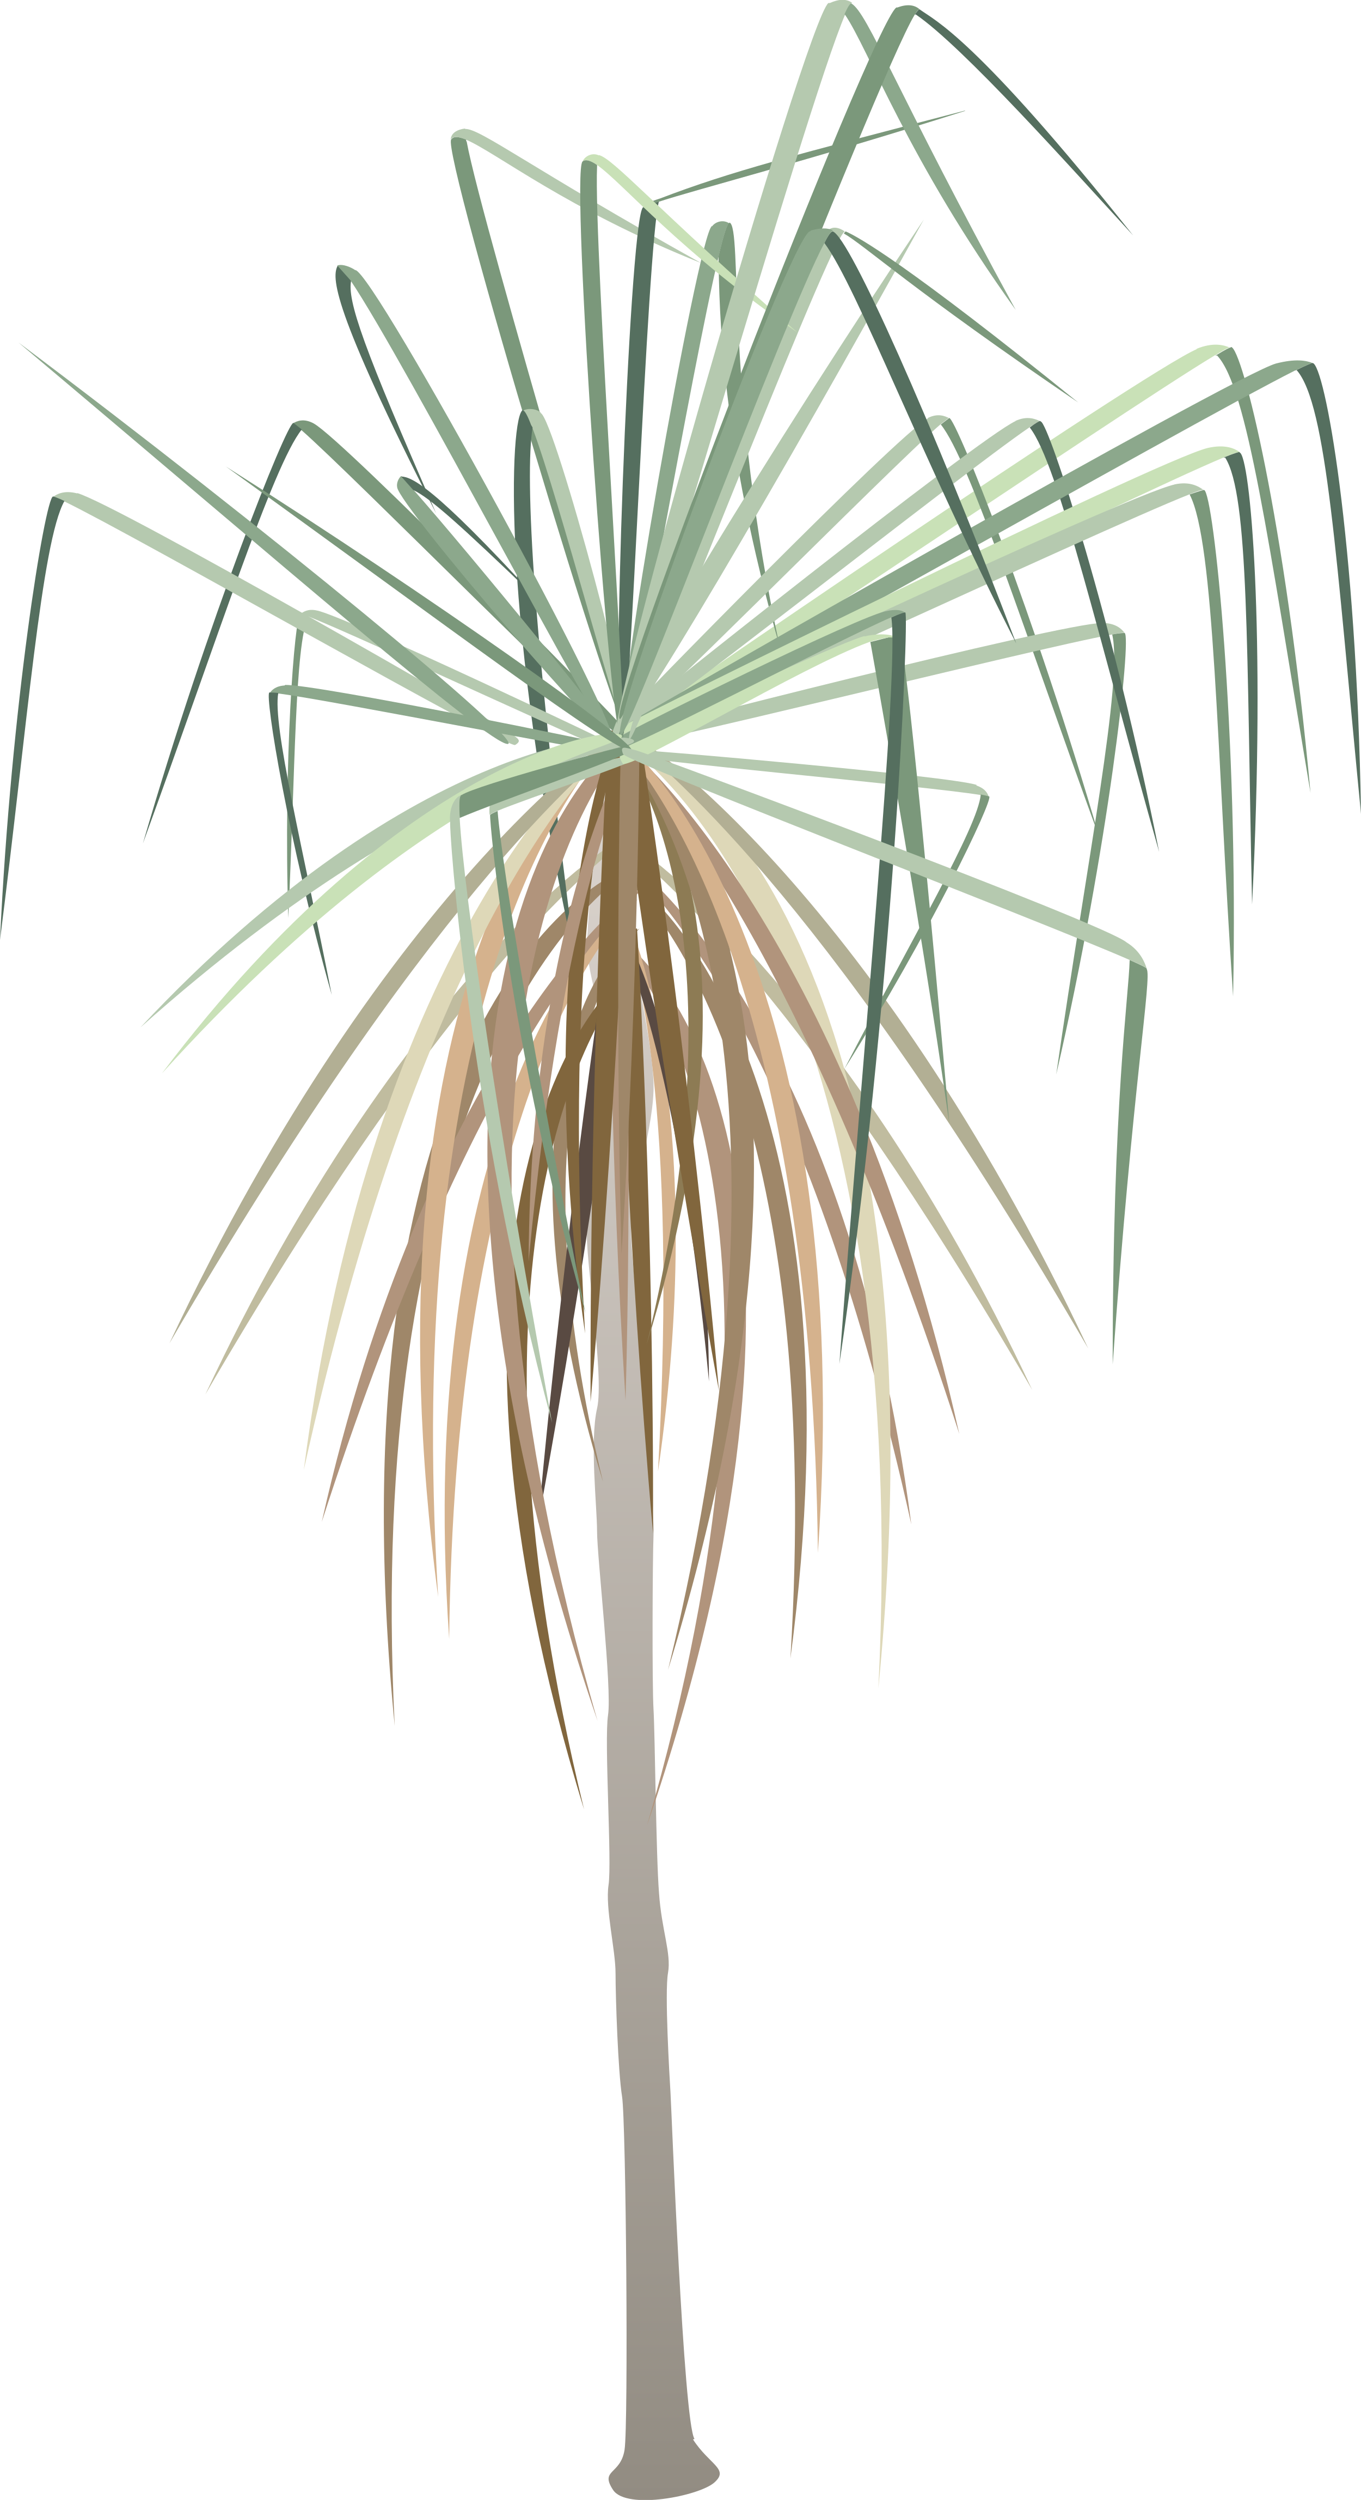
        <svg xmlns:rdf="http://www.w3.org/1999/02/22-rdf-syntax-ns#" xmlns="http://www.w3.org/2000/svg" xmlns:cc="https://creativecommons.org/ns" xmlns:xlink="http://www.w3.org/1999/xlink" xmlns:dc="https://www.dublincore.org/specifications/dublin-core/dcmi-terms/" x="0px" y="0px" width="272.4px" height="500px" viewBox="0 0 272.4 500" xml:space="preserve">
            <title>Pandanus spp (screw palm) 2</title>
            <desc xmlns:ian_image_library="https://ian.umces.edu/media-library/">
                <ian_image_library:title>Pandanus spp (screw palm) 2</ian_image_library:title>
                <ian_image_library:descr><p>A single branched common screw palm</p></ian_image_library:descr>
                <ian_image_library:scene>
                    <ian_image_library:contains>Pandanus, screw palm, screw pine</ian_image_library:contains>
                    <ian_image_library:when>2024-12-06</ian_image_library:when>
                </ian_image_library:scene>
            </desc>
            
             <defs><linearGradient id="ian_symbols_378ec2585f8a1394c1585139f1165ba1" x1="130.7" y1="152.3" x2="130.7" y2="500" gradientUnits="userSpaceOnUse"><stop offset="0" stop-color="#dcd5cf"></stop><stop offset="1" stop-color="#928c82"></stop></linearGradient></defs><g id="ian_symbols_9e6f4eb3b3cd61f41dd246f18eeb668b"><path d="M138.7,487.9c3.3,5.1,7.3,5.9,4.3,8.6-3,2.7-17.6,5.6-20.3,1.5s1.5-3,2.3-8,.3-65.7-.5-70.7-1.3-19.8-1.3-24.6-2.1-13-1.4-17.7-.9-28.7-.1-34c.8-5.3-2.2-31.7-2.2-36.7s-1.5-18,0-24.6c1.5-6.5-2.5-30.8-2-35.8s2.8-18.9,3.8-29.3c1-10.4-4.1-21.3-3.8-28.4s2-24.8,2-30.8,11.5-7.1,9.3-2.1-2,25.4-2,31.9,3.7,20.7,4,29.3c.3,8.6-4.5,22.2-4.5,29.3s2.8,27.2,2.8,35.5,1.9,20.7,1.7,25.7c-.2,5-.3,29.9,0,34.9.3,5,.5,29.3,1.1,36.7.5,7.4,2.5,12.1,1.8,16s.3,20.7.5,24,2.6,65.9,4.8,69.2Z" fill="url(#ian_symbols_378ec2585f8a1394c1585139f1165ba1)"></path><g><path d="M129.5,365.1c40.8-119.2,8.7-170-8.7-179.7,15.3,14.1,41,68.3,8.7,179.7Z" fill="#b1947c"></path><path d="M79,345.2c-12.3-125.4,30.7-167.4,49.8-172.9-18.1,10.2-55.6,57.1-49.8,172.9Z" fill="#9f8769"></path><path d="M120.7,296.4c-22.4-72.9-2-105.1,7.3-110.7-9,9.2-24,42.3-7.3,110.7Z" fill="#9f8769"></path><path d="M116.9,361.9c-34.3-111.3-3-160.6,11.2-169.2-13.7,14.1-36.7,64.6-11.2,169.2Z" fill="#81663d"></path><path d="M158.2,331.7c14.2-107.1-21.9-151-33.9-156.8,13.8,12.3,40.1,56.4,33.9,156.8Z" fill="#9f8769"></path><path d="M89.9,327.8c-7-100.8,28.7-143.5,37.7-147.9-12.3,12.2-36.6,52.7-37.7,147.9Z" fill="#d5b28d"></path><path d="M182.4,304.9c-12.4-95-52.5-132-59.1-134,12.2,10.6,39.2,44.4,59.1,134Z" fill="#b1947c"></path><path d="M64.4,304.4c20.3-90.3,60.4-126.4,64.2-126.6-10.9,10.3-36.4,40.7-64.2,126.6Z" fill="#b1947c"></path><path d="M131.7,294.3c10.6-72.9-5.8-112.8-7.4-112,3.3,10.6,11.4,38.8,7.4,112Z" fill="#d5b28d"></path><path d="M141.9,276.3c-.4-65.1-19.9-97.7-21.2-96.8,4.3,8.9,15.1,32.4,21.2,96.8Z" fill="#594a42"></path><path d="M206.6,278c-38.9-82.9-83.2-113-84.2-111.1,10.7,8.8,38.4,32.4,84.2,111.1Z" fill="#c0bc9f"></path><path d="M41.1,278.9c38.9-82.9,83.2-113,84.2-111.1-10.7,8.8-38.4,32.4-84.2,111.1Z" fill="#c0bc9f"></path><path d="M123.5,186.5c0,1.6,2.1,62.7,7.2,120.2.2-62-3-118.6-3.2-121l-4,.8Z" fill="#81663d"></path><path d="M126.2,185.6c0,1.6-8,62.2-18.5,119,5.6-61.7,14.1-117.8,14.5-120.1l4,1.1Z" fill="#594a42"></path><path d="M125.2,185.6c.1,1.3,1.3,49.2,0,94.5-3.1-48.5-3.2-93-3.2-94.9l3.2.4Z" fill="#b1947c"></path></g><g><path d="M93.3,28.2v-.3s0,0,0,0c-1.5-.6-2.5-.7-3,0-1.9,2.7,34,122.5,36.1,120.7,1.1-1-29.8-103-33-120.3Z" fill="#7b987b"></path><path d="M93.1,25.7c-1.6.2-2.8.9-2.9,2.2.5-.7,1.5-.6,3,0,0,0,0,0,0,0,6,2.5,20.3,14,47.1,24.7-34.1-19-44.3-27-47.2-26.8Z" fill="#b5c9af"></path></g><g><path d="M106.6,85.6c0,0,0-.1,0-.2h0s-.3-.5-.3-.5c-.8-1.9-1.3-3-1.6-2.9-2.7.6-4.6,42.3,10.5,110.5-8.5-64.3-10.2-97.3-8.6-107Z" fill="#556f5f"></path><path d="M108.2,82.5c-.6-.6-2.2-1-3.5-.4.3,0,.9,1,1.6,2.9l.3.5h0s0,.1,0,.2c5.2,13.6,17.9,62.1,19.2,62.4,2.6.5-14.8-64.5-17.6-65.5Z" fill="#b5c9af"></path></g><path d="M119.6,344.2c-45.4-132.5-9.7-189,9.7-199.7-17,15.7-45.5,75.9-9.7,199.7Z" fill="#b1947c"></path><path d="M175.8,337.7c13.7-139.4-34.1-186.1-55.4-192.2,20.1,11.4,61.8,63.4,55.4,192.2Z" fill="#ded8b8"></path><path d="M129.4,269c24.9-81,2.2-116.8-8.1-123.1,10,10.2,26.7,47,8.1,123.1Z" fill="#8d7b54"></path><path d="M133.7,334c38.1-123.8,3.3-178.5-12.5-188.1,15.2,15.6,40.8,71.9,12.5,188.1Z" fill="#9f8769"></path><path d="M87.7,319.4c-15.8-119.1,24.4-167.9,37.7-174.3-15.3,13.7-44.6,62.6-37.7,174.3Z" fill="#d5b28d"></path><path d="M60.8,294c13.7-105.6,58.4-146.7,65.7-148.9-13.6,11.7-43.6,49.3-65.7,148.9Z" fill="#ded8b8"></path><path d="M192,286.8c-22.5-100.4-67.1-140.5-71.4-140.7,12.1,11.5,40.5,45.2,71.4,140.7Z" fill="#b1947c"></path><path d="M117.1,266.7c-11.7-81.1,6.4-125.3,8.2-124.4-3.7,11.8-12.7,43.1-8.2,124.4Z" fill="#81663d"></path><path d="M105.8,252.3c.4-72.4,22.1-108.6,23.5-107.6-4.8,9.9-16.7,36-23.5,107.6Z" fill="#b1947c"></path><path d="M33.9,268.7c43.3-92.1,92.4-125.6,93.6-123.5-11.9,9.8-42.6,36-93.6,123.5Z" fill="#b2af94"></path><path d="M163.7,310.6c7.8-112.1-31.9-159.5-41.9-164.4,13.7,13.6,40.7,58.5,41.9,164.4Z" fill="#d5b28d"></path><path d="M217.8,269.7c-43.3-92.1-92.4-125.6-93.6-123.5,11.9,9.8,42.6,36,93.6,123.5Z" fill="#b2af94"></path><path d="M126.3,146.8c0,1.8-2.4,69.6-8.1,133.6-.2-68.9,3.4-131.8,3.6-134.4l4.5.8Z" fill="#81663d"></path><path d="M123.3,145.9c0,1.8,8.9,69.1,20.6,132.3-6.2-68.6-15.7-130.9-16.2-133.5l-4.4,1.3Z" fill="#81663d"></path><path d="M124.4,145.8c-.2,1.4-1.4,54.6,0,105,3.4-53.9,3.6-103.4,3.6-105.4l-3.6.4Z" fill="#9f8769"></path><g><path d="M246.3,69.5c-.2,0-1.2.5-2.8,1.5,0,0-.2,0-.2.1h.3c6.1,6.5,10.2,37,18.7,87.5-5.1-54.9-13.7-89-15.9-89.2Z" fill="#7b987b"></path><path d="M239.6,69.8h0c-10.5,4.4-111.1,73.4-113.2,75.1-2.1,1.7-3.3,2.4-1.2,3.1,2,.6,99.2-65.7,117.9-76.9,0,0,.2-.1.2-.1,1.6-1,2.6-1.5,2.8-1.5-1.2-.5-3.3-1.1-6.7.3Z" fill="#c9e1b7"></path></g><g><path d="M123.6,144.3c-1-1.4-54.7-56.2-60.8-59.6h0c-2-1.1-3.4-.5-4.2,0,.2,0,.8.4,1.7,1.3,0,0,0,0,0,0,10.2,8.9,62.2,61.5,63.6,61,1.5-.6.8-1.2-.3-2.6Z" fill="#7b987b"></path><path d="M60.4,85.9c-1-.8-1.6-1.3-1.7-1.3-1.4.2-17.1,39.4-30.1,84.1,14.9-40.8,26-75.6,31.8-82.8h0s0,0,0,0Z" fill="#556f5f"></path></g><g><path d="M126,151.1c-.8,0-23.7,5.7-26.2,7.3h0c-1.2.3-2.1,2.2-1.8,4.6,0-.1.6-.4,1.5-.8h0s0,0,0,0c0,0,0,0,0,0,6-2.5,27.6-9.7,27.6-10.4,0-.8-.4-.7-1.2-.7Z" fill="#b5c9af"></path><path d="M99.6,162.2s0,0,0,0h0s0,0,0,0c-.9.4-1.5.7-1.5.8-.2.7,3.9,46.6,19.1,99.7-9.9-48.4-16.6-88.4-17.6-100.4Z" fill="#7b987b"></path></g><g><path d="M142.5,45.2c-2.8,1.5-20.2,101.5-17.6,100.8,1.3-.4,13.5-72,18.9-94.6,0,0,0,0,0,0h0s0,0,0,0c1-4.3,1.8-6.9,2.2-6.7-1.3-.9-2.9-.3-3.5.6Z" fill="#8ca88c"></path><path d="M146,44.6c-.4-.1-1.2,2.4-2.2,6.7h0s0,0,0,0c0,0,0,0,0,0,.2,10.9.4,36.5,12.3,78.2-11.1-51-7.4-84-10.1-85Z" fill="#7b987b"></path></g><g><g><path d="M190,83.6l-1.7,1.3c5.8,7.2,16.9,42,31.8,82.8-13-44.7-28.7-83.9-30.1-84.1Z" fill="#7b987b"></path><path d="M188.2,84.9h0s0,0,0,0c0,0,0,0,0,0Z" fill="#7b987b"></path></g><path d="M185.7,83.7h0c-6.1,3.3-59.8,58.2-60.8,59.6-1.1,1.4-1.8,1.9-.3,2.6,1.4.6,53.3-52.1,63.6-61,0,0,0,0,0,0h0s1.7-1.3,1.7-1.3c-.8-.4-2.2-1-4.2,0Z" fill="#b5c9af"></path></g><g><path d="M61.7,123.3c-.9-.4-1.5-.5-1.6-.5-1.1.4-3.4,29-2.4,60.8,1.4-29.6,1.3-54.5,4-60.3h0s0,0,0,0Z" fill="#7b987b"></path><path d="M124.8,149.9c-1.1-.7-56-26.8-61.4-27.8h0c-1.8-.4-2.7.3-3.3.7.1,0,.7.1,1.6.5,0,0,0,0,0,0,10.1,3.9,63,28.8,63.9,28.2,1-.7.3-.9-.9-1.6Z" fill="#b5c9af"></path></g><g><path d="M15.4,98.6h0c7.9,2.2,85.1,46.7,86.6,47.9,1.6,1.2,2.6,1.6,1.1,2.5-1.4.8-75.9-41.8-90.2-48.7,0,0,0,0,0,0-1.3-.6-2.1-1-2.3-.9.8-.6,2.3-1.4,4.9-.7Z" fill="#b5c9af"></path><path d="M10.6,99.3c.2,0,1,.3,2.3.9,0,0,0,0,0,0h0c-4.6,8.2-7.4,44.7-12.9,87.8,2.2-46.6,9-88.2,10.6-88.7Z" fill="#556f5f"></path></g><g><path d="M195.5,157h0c-5.3-1.8-66.7-7.1-68.1-7-1.4,0-2.1-.1-1.6,1,.5,1,59.6,6.2,70.4,8,0,0,0,0,0,0,1,.2,1.6.3,1.7.4-.2-.7-.7-1.7-2.5-2.3Z" fill="#b5c9af"></path><path d="M198,159.3c0,0-.7-.2-1.7-.4,0,0,0,0,0,0h0c-.6,6.5-13.5,28.3-27.3,54.9,17.2-27.3,29.7-53.6,29-54.5Z" fill="#7b987b"></path></g><g><path d="M57,137h0c5.7-.3,66,12,67.3,12.5,1.3.4,2,.5,1.2,1.4-.7.8-58.9-10.8-69.8-12.2,0,0,0,0,0,0-1-.1-1.6-.2-1.7-.1.4-.6,1.2-1.4,3-1.5Z" fill="#8ca88c"></path><path d="M54,138.5c0,0,.7,0,1.7.1,0,0,0,0,0,0h0c-1.2,6.4,4.9,30.9,10.7,60.4-8.8-31.1-13.4-59.8-12.5-60.5Z" fill="#556f5f"></path></g><g><path d="M220.6,124.6h0c-8.2,0-94.5,22-96.3,22.8-1.9.7-2.9.9-1.7,2.1,1.1,1.2,84.4-19.8,100-22.6,0,0,0,0,0,0,1.5-.3,2.3-.4,2.5-.3-.6-.8-1.8-2-4.5-2Z" fill="#b5c9af"></path><path d="M225.1,126.6c-.1,0-1,0-2.5.3,0,0,0,0,0,0h0c2.2,9.1-5,45-11.2,88,10.5-45.5,15.1-87.4,13.7-88.3Z" fill="#7b987b"></path></g><g><path d="M203.3,84.2h0c-7.5,3.4-77.1,58.9-78.5,60.3-1.4,1.4-2.3,2-.7,2.6,1.5.6,68.8-52.7,81.9-61.6,0,0,0,0,0,0,1.2-.8,2-1.3,2.1-1.3-.9-.4-2.5-1.1-4.9,0Z" fill="#b5c9af"></path><path d="M208.2,84.2c-.2,0-.9.4-2.1,1.3,0,0,0,0,0,0h0c5.8,7.4,14,43.1,25.9,84.9-9.1-45.8-22.1-85.9-23.7-86.1Z" fill="#556f5f"></path></g><g><path d="M262.7,72.6c-.2,0-1.4.5-3.2,1.4,0,0,0,0,0,0,6.1,6.9,7.9,37.7,12.9,88.8-.9-55.4-7.3-90-9.7-90.2Z" fill="#556f5f"></path><path d="M255.4,72.7c-8.4,2.3-127,70.2-129.4,71.8-2.4,1.7-3.8,2.3-1.5,3.1,2.1.7,113.4-62.8,134.7-73.5,0,0,.2,0,.3-.1,1.8-.9,3-1.4,3.2-1.4-1.3-.5-3.4-.9-7.3.1Z" fill="#8ca88c"></path></g><g><path d="M241.7,89.6h0c-10.5,2.6-114.4,54-116.6,55.4-2.2,1.4-3.5,1.9-1.5,2.9,1.8.9,102.1-48.4,121.3-56.4,0,0,.2,0,.3-.1,1.6-.7,2.6-1,2.9-1-1-.7-2.9-1.6-6.4-.8Z" fill="#c9e1b7"></path><path d="M248.1,90.4c-.2,0-1.2.3-2.9,1,0,0-.2,0-.3.1h.3c4.8,7.5,4.3,38.2,5.4,89.4,2.8-54.9-.4-89.9-2.5-90.4Z" fill="#556f5f"></path></g><g><path d="M235.1,96.9h0c-9.8,2.1-107.9,48.5-109.9,49.7-2.1,1.3-3.3,1.7-1.5,2.8,1.6,1,96.3-43.4,114.3-50.5,0,0,0,0,0,0,1.7-.7,2.7-1,2.9-.9-1-.7-2.7-1.8-5.9-1.1Z" fill="#b5c9af"></path><path d="M241,98c-.2,0-1.2.3-2.9.9,0,0,0,0,0,0h0c5,9.5,5.4,51.1,8.7,100.4,1.1-53.1-3.9-100.7-5.8-101.3Z" fill="#7b987b"></path></g><g><path d="M179.9,127.7c0-.1-.2-.3-.4-.4,0,0-.2,0-.3,0,0,0,0,0,0,0,0,0,0,0-.1,0-.5,0-1.1.1-1.7.3-.9.2-1.9.5-3.2.8,0,0,9.8,54.1,15.8,96.3-3.6-40.9-8.6-94.5-9.9-97Z" fill="#7b987b"></path><path d="M173.1,127.2c-2.7.5-31.6,13.2-48.4,22.6-1.6.9,0,3,0,3,3,.4,35.6-19.4,49.3-24.4h0s1.7-.5,3.2-.8c.2,0,.4,0,.6-.1.2,0,.5,0,.7,0,.2,0,.4,0,.5,0,0,0,0,0,.1,0,0,0,0,0,0,0,.1,0,.3,0,.3,0-1.3-.9-4.6-.7-6.4-.2Z" fill="#c9e1b7"></path></g><g><path d="M181.2,122.5c-.1-.1-1.1.2-2.8,1h0s0,0,0,0c0,0,0,0,0,0,1.6,10.8-5.8,87.7-10.4,149.3,10.6-71.3,14-149.5,13.2-150.3Z" fill="#556f5f"></path><path d="M177.6,122.2h0c-4.5.4-52.2,24-53.2,25-1,1-1.5,1.3-.8,2.6.6,1.1,43.2-21.3,54.7-26.3,0,0,0,0,0,0h0s0,0,0,0c1.7-.7,2.7-1.1,2.8-1-.8-.6-2.1-.6-3.6-.3Z" fill="#8ca88c"></path></g><path d="M184.9,43.9c-28.9,52.2-59.6,104.5-62.2,104.3-4.3-.2,32.6-60.2,62.2-104.3Z" fill="#b5c9af"></path><g><path d="M131.8,40.3h0c-1.5.5-2.6.9-3.1,1.2,0,0,0,0-.1.1-2.7,4.3-6.5,106.5-4,105.7,1.5-.5,4.9-98.4,7.3-107.1,0,0,0,0,0,0h0Z" fill="#556f5f"></path><path d="M193.2,22.1c-34.5,9-46.7,12.1-61.1,17.6-1.9.6-3,1.1-3.6,2h0c0,0,0-.1.1-.1.6-.3,1.6-.7,3.1-1.2h0s0,0,0,0c0,0,0,0,0,0,7.9-2.6,28.9-7.9,61.4-18.2Z" fill="#7b987b"></path></g><g><path d="M165.9,46c-2.9.6-42.4,102-39.9,101.9,1.5,0,37.9-94.6,42.7-101.2,0,0,0,0,0,0h0s0,0,0,0c.2-.3.3-.4.4-.4-1.3-.9-2.5-1-3.3-.3Z" fill="#b5c9af"></path><path d="M169.3,46.3c0,0-.2,0-.4.4h0s0,0,0,0c0,0,0,0,0,0,4.2,2.4,13.6,11.2,46.9,33.8-34.4-27.8-44-33.1-46.5-34.2Z" fill="#7b987b"></path></g><g><path d="M119.9,31.1c-1.4-.7-2.9.2-3.3,1.2.6-.5,1.6-.2,2.9.7,0,0,0,0,0,0,5.3,3.7,16.5,17.4,40.1,33.5-28.8-25.3-36.9-34.9-39.8-35.5Z" fill="#c9e1b7"></path><path d="M119.5,33.3v-.3s0,0,0,0c-1.3-.9-2.3-1.2-2.9-.7-2.5,1.9,5.6,117.9,8,116.7,1.3-.7-5.8-99.4-5.1-115.7Z" fill="#7b987b"></path></g><g><path d="M82.7,97.9h0s0,0,0,0h0s-2.4-2.7-2.4-2.7c-.5.4-1,1.4-.8,2.3h0c.6,3.9,43.8,54.2,45.3,52.6.8-.9-31.3-40-42.1-52.2Z" fill="#8ca88c"></path><path d="M80.3,95.3l2.4,2.7h0s0,0,0,0h0c3.4,1.6,9.3,6.9,24.4,21.4-20.6-22.5-24.8-24-26.8-24.1Z" fill="#556f5f"></path></g><g><path d="M70.2,56s0,0,0,0h0s0,0,0,0l-2.6-2.9c-1.2,2.3-1.5,8,19.7,49.6-14.5-33.1-17.9-42.6-17-46.7Z" fill="#556f5f"></path><path d="M71.2,54.1c-.8-.6-2.6-1.4-3.7-1l2.6,2.9h0s0,0,0,0c0,0,0,0,0,0,10.9,16.1,50.6,92.4,52.4,92.2,3.4-.2-47.6-93.8-51.4-94.2Z" fill="#8ca88c"></path></g><g><path d="M165.9.6s0,0-.1,0c0,0,0,0,0,0,0,0,0,0,0,0h0c-4.6,3.9-45.8,147-42.3,146.7,2-.2,37.7-126.1,45.7-144.5,0,0,0,0,0,0,.7-1.5,1.1-2.3,1.4-2.2-1.2-.9-2.7-.8-4.5,0Z" fill="#b5c9af"></path><path d="M170.4.7c-.2-.1-.7.6-1.4,2.2,0,0,0,0,0,0h.1c4.8,7,12.5,28.9,34.2,59.1C179.3,18.1,173.7,2.6,170.4.7Z" fill="#8ca88c"></path></g><g><path d="M179.6,1.5s0,0-.1,0c0,0,0,0-.1,0,0,0,0,0,0,0h0c-4.9,3.4-58.8,142.3-55.3,142.3,2,0,51.1-127.9,59-140.9,0,0,0,0,0,0,.5-.8.8-1.1,1-1-1.1-1-2.6-1.1-4.5-.4Z" fill="#7b987b"></path><path d="M184.1,1.9c-.2-.1-.5.3-1,1,0,0,0,0,0,0h.2c9.5,6.5,30.9,30.5,43.5,44.2C195.2,7.4,187.1,4.1,184.1,1.9Z" fill="#556f5f"></path></g><g><path d="M166.7,46.3c-.3-.1-.9.7-1.7,2.3h0s0,0,0,0c0,0,0,0,0,0,6.6,8.9,19.6,43.5,38.4,80.1-17.2-45.1-33.3-81.1-36.7-82.4Z" fill="#556f5f"></path><path d="M162.1,46.3s0,0-.1,0c0,0,0,0,0,0,0,0,0,0,0,0h0c-4.5,2.8-41.2,101.1-37.7,100.7,1.9-.2,32.7-83.6,40.8-98.6,0,0,0,0,0,0h0s0,0,0,0c.8-1.6,1.4-2.4,1.7-2.3-1.2-.6-2.7-.5-4.5,0Z" fill="#8ca88c"></path></g><path d="M28.1,205.5c55.2-58.9,98.6-59.8,98.8-57.3s-36.5,1.8-98.8,57.3Z" fill="#b5c9af"></path><path d="M32.4,214.7c48.6-64.4,91.7-70,92.1-67.5s-36.1,5.7-92.1,67.5Z" fill="#c9e1b7"></path><path d="M3.7,68.5c49.5,37.1,101.8,80.3,97.9,80.3S56.5,112.9,3.7,68.5Z" fill="#8ca88c"></path><g><path d="M110.5,284.6c-10.7-58.2-17.7-106.5-18.5-121,0,0,0,0,0,0h0s0,0,0,0c-.1-2.6-.1-4.1.2-4.4,0,0,.1-.1.2-.2h0c-1.5.4-2.6,2.8-2.3,5.6-.2.8,3.3,56.3,20.4,120Z" fill="#b5c9af"></path><path d="M124.7,149.4c-1,0-29.2,7.6-32.3,9.6-.1,0-.2.1-.2.2-.3.3-.3,1.8-.2,4.4h0s0,0,0,0c0,0,0,0,0,0,7.4-3.2,34.1-12.5,34.1-13.4,0-1-.5-.8-1.5-.8Z" fill="#7b987b"></path></g><path d="M45.2,93.3c40.6,25.7,84,56.4,81.1,56.9s-37.2-25.3-81.1-56.9Z" fill="#7b987b"></path><g><path d="M229.5,193.7c-.1-.2-1.4-.8-3.4-1.7h0s0,0,0,0c0,0,0,0,0,0-.2,7.5-3.4,28.2-3.4,80.9,4-55.9,7.9-77.5,6.8-79.1Z" fill="#7b987b"></path><path d="M225.5,188.5c-4.3-3.8-95.8-37.8-98.1-38.4-2.3-.6-3.4-1.1-2.7.7.6,1.6,83.4,33.3,101.4,41.2,0,0,0,0,0,0h0s0,0,0,0c2.1.9,3.3,1.5,3.4,1.7-.3-1-1.2-3.5-4-5.2Z" fill="#b5c9af"></path></g></g></svg> 